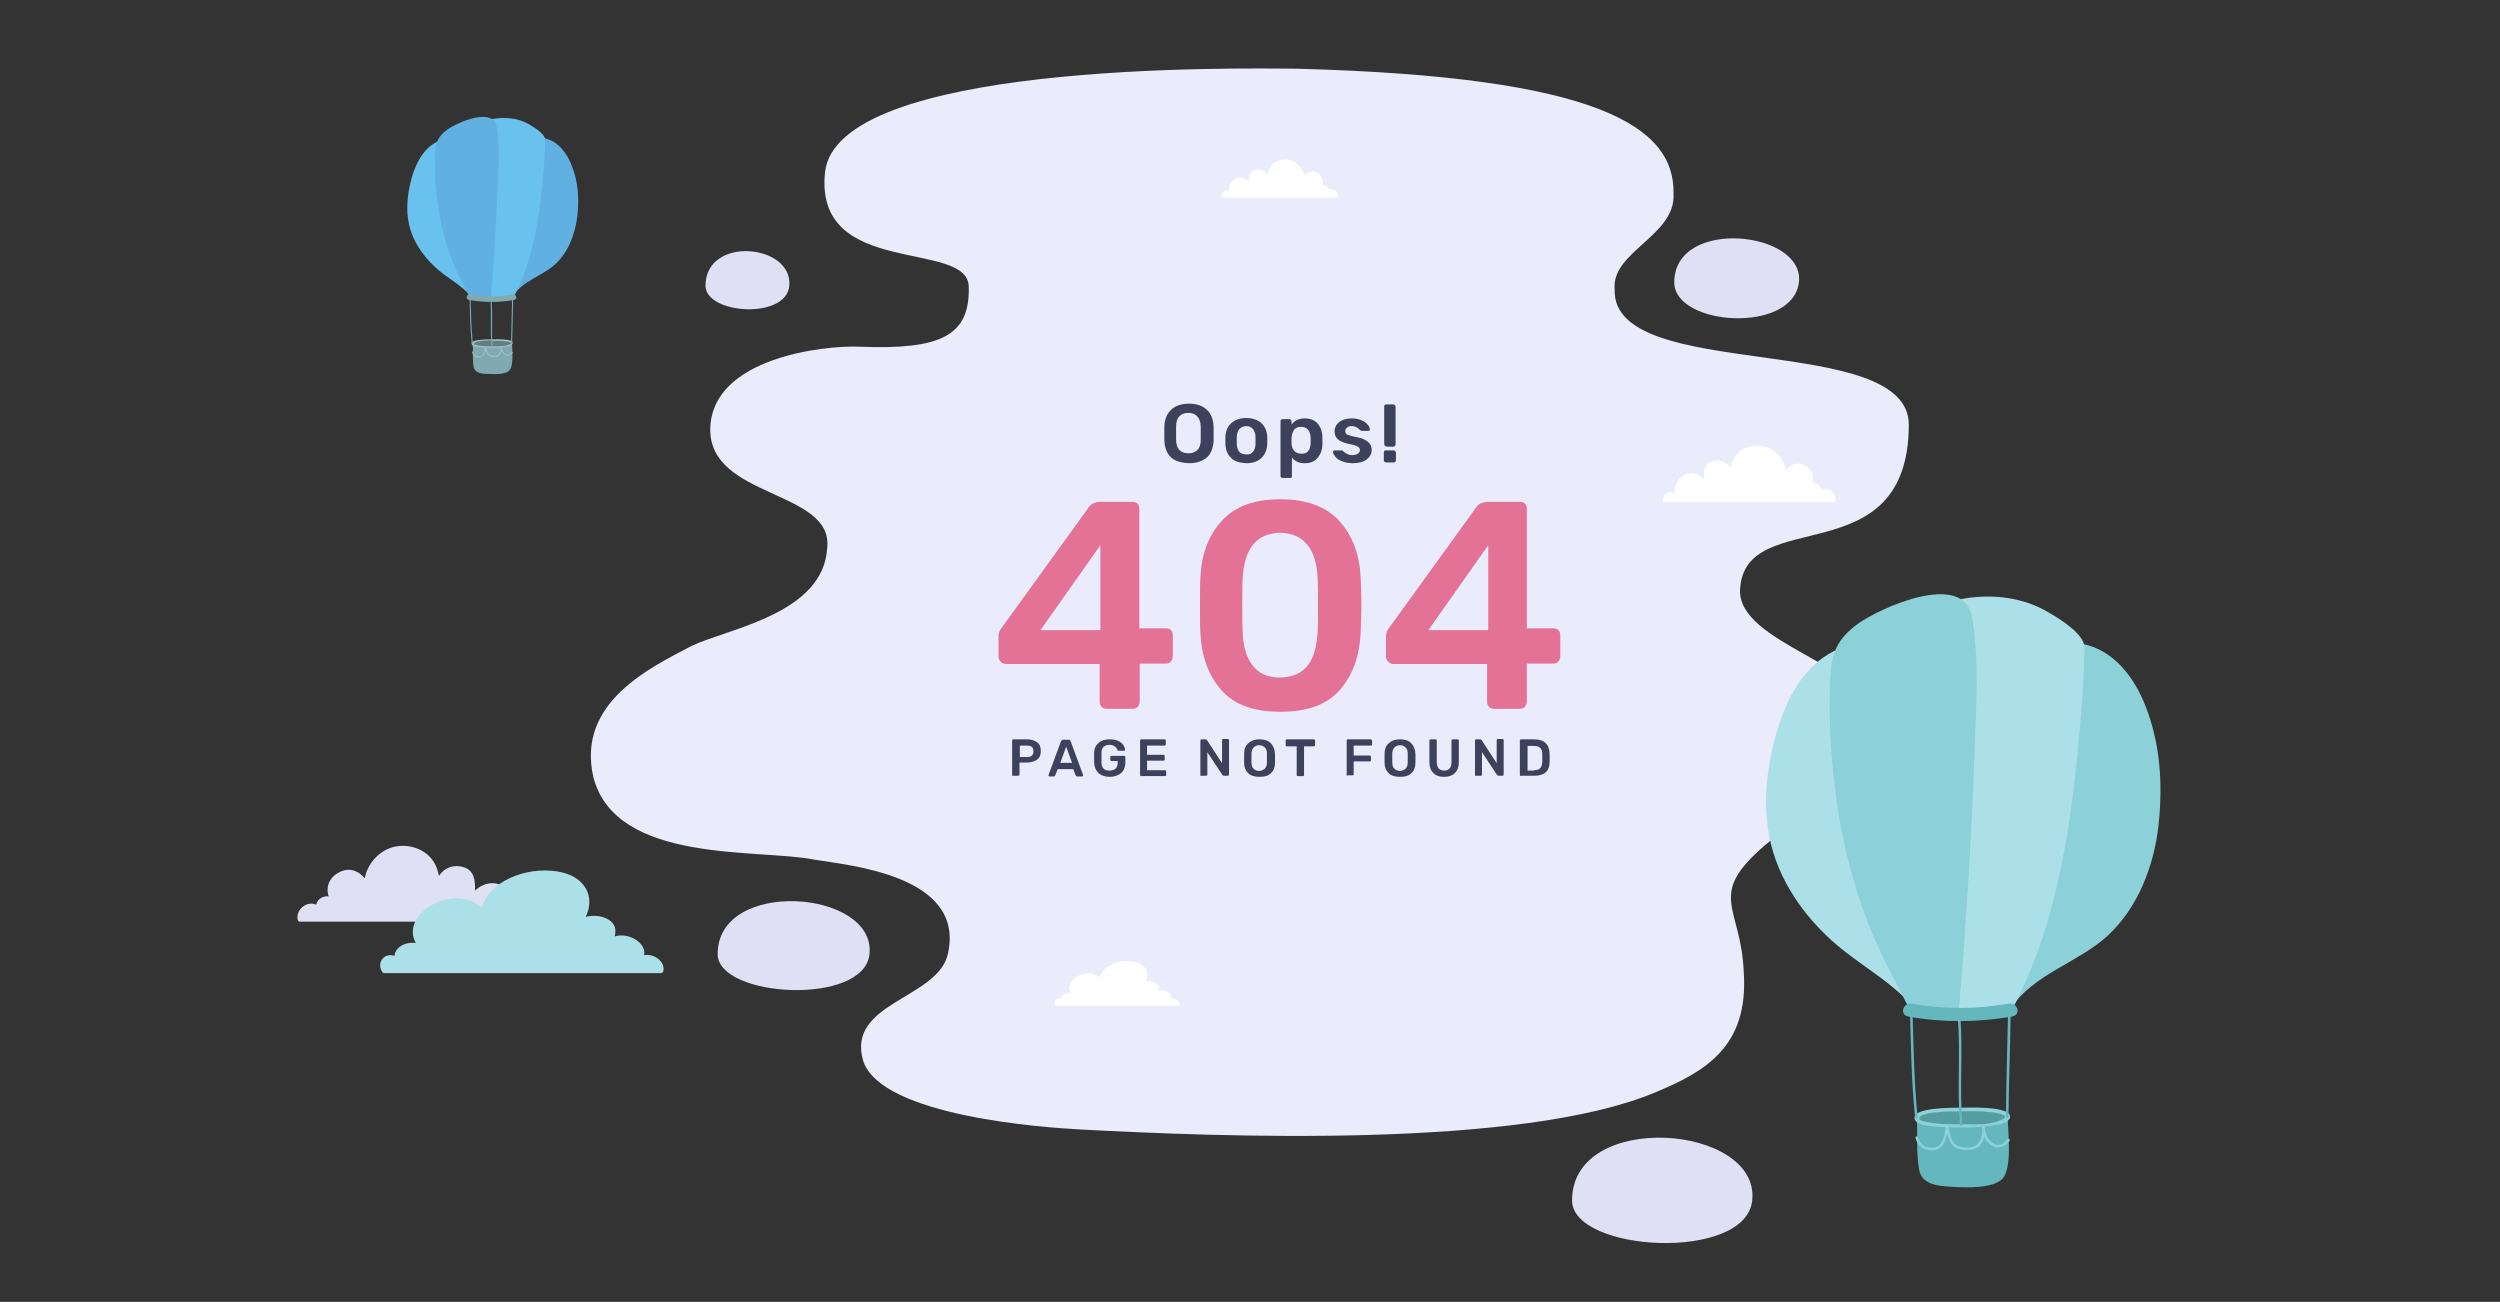 <?xml version="1.0" encoding="utf-8"?>
<!-- Generator: Adobe Illustrator 19.0.0, SVG Export Plug-In . SVG Version: 6.00 Build 0)  -->
<svg version="1.1" id="Isolation_Mode" xmlns="http://www.w3.org/2000/svg" xmlns:xlink="http://www.w3.org/1999/xlink" x="0px"
	 y="0px" viewBox="0 0 680 354.1" style="enable-background:new 0 0 680 354.1;" xml:space="preserve">
<rect x="0" y="0" width="680" height="354.1" fill="#333333" stroke="none"/>
<style type="text/css">
	.st0{fill:#EAEBFB;}
	.st1{fill:#DFE0F3;}
	.st2{fill:#ACE0E8;}
	.st3{fill:#FFFFFF;}
	.st4{fill:#63B7BD;}
	.st5{fill:#8CD0D8;}
	.st6{fill:#559DA1;}
	.st7{fill:#80A9B0;}
	.st8{fill:#9FC0CA;}
	.st9{fill:#637E7F;}
	.st10{fill:#60B0E1;}
	.st11{fill:#69C1ED;}
	.st12{fill:#3D415B;}
	.st13{fill:#E37296;}
</style>
<g id="XMLID_156_">
	<path id="XMLID_60_" class="st0" d="M353.2,18.7c-17.8-0.2-125.6-1.8-128.8,28.2c-3,28.8,38.7,18.2,39.1,31
		c0.4,13.4-7.5,17.3-29.8,16.4c-9.6-0.4-40,3-40.5,22.2c-0.5,19.1,33.5,16.7,31.8,32.5c-1,18-26.8,21.9-36.9,26.7
		c-11,5.8-31.4,15.3-26.7,35.7c6.1,23.7,45.2,19.4,59.9,22.4c9.8,1.6,41,4.3,36.6,25.3c-2.3,12.6-27.9,13.4-23.1,29.5
		c5,15.1,49.6,18.1,58.7,18.6c37.6,2,120,5.4,156.8-10.1c13.5-5.6,25.4-12.4,24-32.7c-0.7-18.1-10.4-20.7,6-34.7
		c10.4-9,30.3-8.3,29.1-34.5c-0.6-14.2-36.9-20.1-36.1-34.9c1.3-23.3,45.7-3.5,45.9-44.7c0.1-25.7-80.8-11.3-80-36.8
		c-1.1-10.3,16.7-14.7,16-26.1C455.6,34.4,434.7,20.9,353.2,18.7z"/>
</g>
<path id="XMLID_155_" class="st1" d="M143.9,250.6c-0.1,0.1-0.2,0.1-0.3,0.1c-20.7,0-41.3,0-62,0c-0.3,0-0.6-0.2-0.6-0.5
	c-0.7-2.9,2.7-5.3,5-4.1c0.3-1.5,1.8-2.5,3.4-2.3c-0.9-2.7,0.3-5.4,3.2-6.7c2.6-1.2,5-0.2,6.6,1.8c0.9-4.6,4.8-8.5,9.6-8.8
	c2.6-0.2,5.4,0.6,7.4,2.3c2,1.7,2.7,3.6,3.2,5.8c1.5-2.2,4-3.2,6.8-2.3c2.8,0.9,3.1,3.7,3,6.3c2.2-1.9,4.9-2.8,7.9-1
	c2.4,1.5,3,3.8,3.1,6.4c2-1.2,4.1,0,4.2,2.7C144.2,250.3,144.1,250.5,143.9,250.6z"/>
<path id="XMLID_153_" class="st1" d="M455.4,76.8c0,11.9,32.2,14.1,33.9,0C491,62.8,455.4,59,455.4,76.8z"/>
<path id="XMLID_151_" class="st1" d="M195.2,259.5c0,11.9,39.9,14.2,41.3,0C238.3,242,195.2,238.7,195.2,259.5z"/>
<path id="XMLID_150_" class="st1" d="M427.6,326.5c0,14.1,47.3,16.8,49,0C478.8,305.8,427.6,301.8,427.6,326.5z"/>
<path id="XMLID_137_" class="st1" d="M191.9,77.7c0,7.8,22,9.3,22.8,0C215.6,66.3,191.9,64.1,191.9,77.7z"/>
<path id="XMLID_136_" class="st2" d="M175.2,259.8c0.7-3.3-4.2-6.3-8-5.1c0.6-2.3-0.1-4.3-3.4-5.3c-1.4-0.4-3.1-0.4-4.5,0
	c2.6-5.2,0.2-11.2-7.9-12.4c-8.8-1.3-18.6,3-20.4,10c-7.2-7.1-22.4,1.4-17.9,9.5c-2.8-0.4-5.6,1.1-5.8,3.5c-2.8-1-5,1.9-3.3,4.4
	c0.1,0.2,0.4,0.3,0.6,0.3c25,0,50,0,75,0c0.2,0,0.3,0,0.5-0.1c0.1-0.1,0.2-0.2,0.3-0.3C181.1,261.6,177.9,259.3,175.2,259.8z"/>
<path id="XMLID_135_" class="st3" d="M318.6,271.7c0.3-1.5-1.9-2.8-3.5-2.3c0.3-1,0-1.9-1.5-2.4c-0.6-0.2-1.4-0.2-2,0
	c1.2-2.3,0.1-5-3.5-5.5c-3.9-0.6-8.2,1.3-9,4.4c-3.2-3.1-9.9,0.6-7.9,4.2c-1.2-0.2-2.5,0.5-2.6,1.5c-1.2-0.4-2.2,0.8-1.5,1.9
	c0.1,0.1,0.2,0.1,0.3,0.1c11,0,22.1,0,33.1,0c0.1,0,0.2,0,0.2-0.1c0.1,0,0.1-0.1,0.1-0.1C321.2,272.5,319.8,271.5,318.6,271.7z"/>
<path id="XMLID_134_" class="st3" d="M452.4,136.5c0.1,0,0.1,0.1,0.2,0.1c15.4,0,30.7,0,46.1,0c0.2,0,0.4-0.1,0.5-0.3
	c0.5-2.2-2-3.9-3.7-3.1c-0.2-1.1-1.3-1.9-2.5-1.7c0.6-2-0.2-4-2.3-5c-1.9-0.9-3.7-0.2-4.9,1.3c-0.7-3.4-3.6-6.3-7.2-6.6
	c-1.9-0.1-4,0.4-5.5,1.7c-1.5,1.3-2,2.6-2.4,4.3c-1.1-1.6-2.9-2.4-5-1.7c-2.1,0.6-2.3,2.8-2.2,4.7c-1.7-1.4-3.7-2.1-5.8-0.7
	c-1.8,1.1-2.2,2.8-2.3,4.7c-1.5-0.9-3,0-3.1,2C452.2,136.3,452.3,136.5,452.4,136.5z"/>
<path id="XMLID_132_" class="st3" d="M332.3,53.8c0,0,0.1,0,0.2,0c10.4,0,20.8,0,31.1,0c0.1,0,0.3-0.1,0.3-0.2
	c0.3-1.5-1.4-2.6-2.5-2.1c-0.2-0.8-0.9-1.3-1.7-1.2c0.4-1.4-0.2-2.7-1.6-3.4c-1.3-0.6-2.5-0.1-3.3,0.9c-0.4-2.3-2.4-4.3-4.8-4.4
	c-1.3-0.1-2.7,0.3-3.7,1.1c-1,0.9-1.3,1.8-1.6,2.9c-0.8-1.1-2-1.6-3.4-1.2c-1.4,0.4-1.6,1.9-1.5,3.1c-1.1-0.9-2.5-1.4-4-0.5
	c-1.2,0.7-1.5,1.9-1.5,3.2c-1-0.6-2,0-2.1,1.4C332.1,53.6,332.2,53.7,332.3,53.8z"/>
<g id="XMLID_227_">
	<path id="XMLID_131_" class="st4" d="M546.1,304c0-0.1,0-0.2-0.1-0.3c-0.1-0.2-0.3-0.3-0.5-0.3c-7.8,0.1-15.7,0.3-23.5,0.4
		c-0.3,0-0.6,0.3-0.6,0.6c0.2,4.5-0.2,9.2,0.6,13.7c0.7,4.2,5.3,4.5,8.8,4.7c4.5,0.3,11,0.4,13.7-2C547.4,318,546.2,308.5,546.1,304
		z"/>
	<g id="XMLID_246_">
		<path id="XMLID_127_" class="st5" d="M525.4,312.9c-3.6,0-4.4-3.4-4.4-3.4c0-0.2,0.1-0.4,0.3-0.4c0.2,0,0.4,0.1,0.4,0.3
			c0,0.1,0.9,3.4,4.7,2.7c2.6-0.5,2.8-5.8,2.8-5.9c0-0.2,0.1-0.3,0.3-0.3c0.2,0,0.3,0.1,0.4,0.3c0.1,0.2,0.1,0.5,0.2,0.9
			c0.3,1.3,0.7,3.3,1.7,4.1c1.2,1,3.9,1.2,5.3,0.5c1.4-0.6,2.1-2.6,2.1-4.4c0-0.3-0.1-0.5-0.1-0.8c0-0.2,0.1-0.4,0.3-0.4
			c0.2,0,0.4,0.1,0.4,0.3c0,0.3,0.1,0.5,0.1,0.8c0.3,2,1.5,3.6,2.9,4.1c1.2,0.3,2.3-0.1,3.2-1.4c0.1-0.2,0.3-0.2,0.5-0.1
			c0.2,0.1,0.2,0.3,0.1,0.5c-1.1,1.5-2.5,2.1-4,1.7c-1.2-0.4-2.3-1.4-2.9-2.8c-0.3,1.5-1.1,2.7-2.4,3.2c-1.6,0.7-4.6,0.6-6-0.7
			c-0.8-0.7-1.3-2.1-1.7-3.4c-0.3,1.8-1.2,4.2-3.1,4.5C526.2,312.8,525.8,312.9,525.4,312.9z"/>
	</g>
	<g id="XMLID_126_">
		<path id="XMLID_62_" class="st6" d="M533.2,301.8c-2.5,0-11,0.1-11.9,2c-1.2,2.7,12.5,2.5,15.2,2.4
			C549.1,305.8,550.6,301.2,533.2,301.8z"/>
	</g>
	<g id="XMLID_241_">
		<path id="XMLID_123_" class="st5" d="M533.2,301.3c-1.4,0-13.5-0.2-12.4,3.1c0.5,1.6,3.1,1.7,4.5,1.9c3,0.4,6,0.4,9.1,0.4
			c2.7,0,5.3-0.2,8-0.6c1.2-0.2,3.7-0.6,4.3-2C547.8,300.6,534.1,301.3,533.2,301.3c-0.6,0-0.6,1,0,1c2.8-0.1,5.5-0.1,8.2,0.2
			c0.5,0,5.3,0.7,3.7,1.7c-2.9,1.9-7.5,1.6-10.9,1.6c-3.7,0-7.7,0.1-11.3-0.9c-1.7-0.5-0.6-1.5,0.6-1.8c1.2-0.4,2.5-0.5,3.8-0.6
			c1.9-0.2,3.9-0.2,5.8-0.2C533.8,302.3,533.8,301.3,533.2,301.3z"/>
	</g>
	<g id="XMLID_234_">
		<g id="XMLID_239_">
			<path id="XMLID_119_" class="st4" d="M546.2,275.1c-0.2,9.5-0.5,19.1-0.6,28.6c0,0.5,0.7,0.5,0.7,0c0.1-9.5,0.5-19.1,0.6-28.6
				C547,274.7,546.2,274.7,546.2,275.1L546.2,275.1z"/>
		</g>
		<g id="XMLID_237_">
			<path id="XMLID_117_" class="st4" d="M519.5,275c0.3,9.6,0.4,19.3,1.4,28.9c0,0.5,0.8,0.5,0.7,0c-1-9.6-1.1-19.2-1.4-28.9
				C520.2,274.5,519.5,274.5,519.5,275L519.5,275z"/>
		</g>
		<g id="XMLID_235_">
			<path id="XMLID_116_" class="st4" d="M532.5,276.6c0.8,9.7-0.2,19.5,0.6,29.2c0,0.5,0.8,0.5,0.7,0c-0.9-9.7,0.2-19.5-0.6-29.2
				C533.2,276.1,532.5,276.1,532.5,276.6L532.5,276.6z"/>
		</g>
	</g>
	<path id="XMLID_115_" class="st5" d="M583.6,192.1c-3-7.7-8.6-15.4-17.4-17c-0.1,0-0.1,0-0.2,0c-0.1,0-0.1,0-0.1,0
		c-6.5-0.7-10.4,5.9-12.7,10.9c-4.2,9-6,19.2-7.6,28.9c-3.2,19.1-6.5,40-0.9,59c0.3,1,1.7,1.2,2.3,0.3c6-9.2,18.4-12.4,26.3-19.7
		c8.3-7.7,12.5-18.9,13.8-29.8C588.3,213.5,587.7,202.6,583.6,192.1z"/>
	<path id="XMLID_110_" class="st2" d="M518.3,223c-2.9-15.7-9.8-31.4-17.7-45.4c-0.3-0.5-0.7-0.6-1.2-0.6c-0.2,0-0.4,0-0.6,0.1
		c-8,4.1-12.2,11.9-14.9,20c-2.9,8.7-4.4,19.3-3,28.4c1.7,11.8,8.4,22.2,17.2,30.2c7.2,6.6,16.1,10.9,22.5,18.4
		c0.7,0.8,2.1,0.1,2.1-0.9C522.6,256.6,521.4,239.6,518.3,223z"/>
	<path id="XMLID_109_" class="st2" d="M556.2,166c-7-3.8-15.3-4.5-23-3c-0.5,0.1-0.8,0.4-0.9,0.7c-4.7,6.7-5.4,16.1-6.1,23.9
		c-1.1,12.3-0.8,24.8-0.2,37.2c0.7,16.7,2.1,33.3,4.3,49.9c0.1,0.7,0.5,1.2,1.2,1.2c4.8,0,9.5,0,14.3,0c0.4,0,0.9-0.2,1.1-0.6
		c13.2-24.3,16.9-53.5,19.1-80.5c0.5-6.2,0.9-12.4,1-18.5C567.1,172.2,559.2,167.7,556.2,166z"/>
	<path id="XMLID_108_" class="st5" d="M536.4,167.9c-2.2-12.9-25-2.6-31.1,1.8c-5.6,4.1-7.1,7.9-7.4,14.2c-0.6,10.4,0,20.8,1.3,31.2
		c1.8,14.2,5.4,28.3,11.2,41.4c1.8,4,3.7,7.9,5.8,11.7c1,1.7,3.1,7.2,5.1,7.8c3,0.8,7.2,0,10.3,0c0.6,0,1-0.4,1.1-0.8
		c0.1-0.1,0.1-0.3,0.1-0.4c2-23.6,3.5-47.2,4.3-70.8C537.5,192.1,538.4,179.6,536.4,167.9z"/>
	<g id="XMLID_228_">
		<path id="XMLID_107_" class="st4" d="M519.1,276.5c9.2,1.7,19,1.6,28.2,0c2.6-0.5,1.5-4-1.1-3.5c-8.4,1.5-17.5,1.6-26,0
			C517.6,272.5,516.5,276.1,519.1,276.5L519.1,276.5z"/>
	</g>
</g>
<g id="XMLID_147_">
	<path id="XMLID_106_" class="st7" d="M139.3,93.5c0-0.1,0-0.1,0-0.1c0-0.1-0.1-0.1-0.2-0.1c-3.4,0.1-6.8,0.1-10.2,0.2
		c-0.1,0-0.3,0.1-0.3,0.3c0.1,2-0.1,4,0.2,5.9c0.3,1.8,2.3,2,3.8,2c2,0.1,4.8,0.2,5.9-0.9C139.8,99.5,139.3,95.4,139.3,93.5z"/>
	<g id="XMLID_203_">
		<path id="XMLID_105_" class="st8" d="M130.3,97.3c-1.5,0-1.9-1.5-1.9-1.5c0-0.1,0-0.2,0.1-0.2c0.1,0,0.2,0,0.2,0.1
			c0,0.1,0.4,1.5,2,1.2c1.1-0.2,1.2-2.5,1.2-2.6c0-0.1,0.1-0.1,0.1-0.2c0.1,0,0.1,0,0.2,0.1c0,0.1,0.1,0.2,0.1,0.4
			c0.1,0.6,0.3,1.4,0.7,1.8c0.5,0.4,1.7,0.5,2.3,0.2c0.6-0.2,0.9-1.1,0.9-1.9c0-0.1,0-0.2,0-0.4c0-0.1,0.1-0.2,0.1-0.2
			c0.1,0,0.2,0,0.2,0.1c0,0.1,0,0.2,0,0.4c0.1,0.9,0.6,1.6,1.3,1.8c0.5,0.2,1-0.1,1.4-0.6c0.1-0.1,0.1-0.1,0.2,0
			c0.1,0,0.1,0.1,0,0.2c-0.5,0.7-1.1,0.9-1.7,0.7c-0.5-0.2-1-0.6-1.3-1.2c-0.1,0.6-0.5,1.2-1,1.4c-0.7,0.3-2,0.3-2.6-0.3
			c-0.4-0.3-0.6-0.9-0.7-1.5c-0.1,0.8-0.5,1.8-1.4,2C130.6,97.3,130.5,97.3,130.3,97.3z"/>
	</g>
	<g id="XMLID_104_">
		<path id="XMLID_63_" class="st9" d="M133.7,92.5c-1.1,0-4.7,0-5.1,0.9c-0.5,1.2,5.4,1.1,6.6,1C140.6,94.2,141.2,92.2,133.7,92.5z"
			/>
	</g>
	<g id="XMLID_196_">
		<path id="XMLID_103_" class="st8" d="M133.7,92.3c-0.6,0-5.9-0.1-5.4,1.3c0.2,0.7,1.3,0.8,1.9,0.8c1.3,0.2,2.6,0.2,3.9,0.2
			c1.2,0,2.3-0.1,3.5-0.3c0.5-0.1,1.6-0.3,1.8-0.9C140,92,134.1,92.3,133.7,92.3c-0.3,0-0.3,0.4,0,0.4c1.2,0,2.4,0,3.6,0.1
			c0.2,0,2.3,0.3,1.6,0.7c-1.3,0.8-3.3,0.7-4.7,0.7c-1.6,0-3.3,0-4.9-0.4c-0.8-0.2-0.2-0.6,0.3-0.8c0.5-0.2,1.1-0.2,1.6-0.3
			c0.8-0.1,1.7-0.1,2.5-0.1C133.9,92.7,133.9,92.3,133.7,92.3z"/>
	</g>
	<g id="XMLID_177_">
		<g id="XMLID_192_">
			<path id="XMLID_102_" class="st7" d="M139.3,81c-0.1,4.1-0.2,8.3-0.3,12.4c0,0.2,0.3,0.2,0.3,0c0.1-4.1,0.2-8.3,0.3-12.4
				C139.6,80.8,139.3,80.8,139.3,81L139.3,81z"/>
		</g>
		<g id="XMLID_188_">
			<path id="XMLID_101_" class="st7" d="M127.7,80.9c0.1,4.2,0.2,8.3,0.6,12.5c0,0.2,0.3,0.2,0.3,0c-0.4-4.2-0.5-8.3-0.6-12.5
				C128,80.7,127.7,80.7,127.7,80.9L127.7,80.9z"/>
		</g>
		<g id="XMLID_184_">
			<path id="XMLID_100_" class="st7" d="M133.4,81.6c0.3,4.2-0.1,8.4,0.3,12.7c0,0.2,0.3,0.2,0.3,0c-0.4-4.2,0.1-8.4-0.3-12.7
				C133.7,81.4,133.4,81.4,133.4,81.6L133.4,81.6z"/>
		</g>
	</g>
	<path id="XMLID_96_" class="st10" d="M155.5,45c-1.3-3.3-3.7-6.7-7.5-7.4c0,0-0.1,0-0.1,0c0,0,0,0-0.1,0c-2.8-0.3-4.5,2.5-5.5,4.7
		c-1.8,3.9-2.6,8.3-3.3,12.5c-1.4,8.3-2.8,17.3-0.4,25.5c0.1,0.5,0.7,0.5,1,0.1c2.6-4,8-5.4,11.4-8.5c3.6-3.3,5.4-8.2,6-12.9
		C157.6,54.3,157.3,49.5,155.5,45z"/>
	<path id="XMLID_89_" class="st11" d="M127.2,58.4c-1.3-6.8-4.2-13.6-7.7-19.6c-0.1-0.2-0.3-0.3-0.5-0.3c-0.1,0-0.2,0-0.2,0.1
		c-3.5,1.8-5.3,5.2-6.5,8.7c-1.2,3.8-1.9,8.4-1.3,12.3c0.7,5.1,3.6,9.6,7.4,13.1c3.1,2.9,7,4.7,9.8,8c0.3,0.4,0.9,0.1,0.9-0.4
		C129.1,72.9,128.6,65.6,127.2,58.4z"/>
	<path id="XMLID_87_" class="st11" d="M143.7,33.7c-3-1.7-6.6-1.9-10-1.3c-0.2,0-0.3,0.2-0.4,0.3c-2,2.9-2.3,7-2.6,10.4
		c-0.5,5.3-0.3,10.7-0.1,16.1c0.3,7.2,0.9,14.4,1.8,21.6c0,0.3,0.2,0.5,0.5,0.5c2.1,0,4.1,0,6.2,0c0.2,0,0.4-0.1,0.5-0.3
		c5.7-10.5,7.3-23.2,8.3-34.9c0.2-2.7,0.4-5.4,0.4-8C148.4,36.4,144.9,34.4,143.7,33.7z"/>
	<path id="XMLID_85_" class="st10" d="M135.1,34.5c-1-5.6-10.9-1.1-13.5,0.8c-2.4,1.8-3.1,3.4-3.2,6.1c-0.3,4.5,0,9,0.6,13.5
		c0.8,6.1,2.3,12.2,4.8,17.9c0.8,1.7,1.6,3.4,2.5,5.1c0.4,0.8,1.3,3.1,2.2,3.4c1.3,0.4,3.1,0,4.5,0c0.3,0,0.4-0.2,0.5-0.4
		c0-0.1,0-0.1,0-0.2c0.9-10.2,1.5-20.4,1.9-30.7C135.6,45,136,39.6,135.1,34.5z"/>
	<g id="XMLID_148_">
		<path id="XMLID_83_" class="st7" d="M127.6,81.6c4,0.7,8.2,0.7,12.2,0c1.1-0.2,0.7-1.7-0.5-1.5c-3.7,0.6-7.6,0.7-11.3,0
			C126.9,79.8,126.5,81.4,127.6,81.6L127.6,81.6z"/>
	</g>
</g>
<g id="XMLID_10_">
	<path id="XMLID_16_" class="st12" d="M275.4,211c-0.1-0.1-0.1-0.1-0.1-0.2v-9.3c0-0.1,0-0.2,0.1-0.3c0.1-0.1,0.1-0.1,0.2-0.1h3.8
		c1.1,0,2,0.3,2.7,0.8c0.7,0.5,1,1.3,1,2.4c0,1-0.3,1.8-1,2.3c-0.7,0.5-1.6,0.8-2.7,0.8h-2.1v3.3c0,0.1,0,0.2-0.1,0.2
		c-0.1,0.1-0.2,0.1-0.3,0.1h-1.4C275.5,211.1,275.4,211.1,275.4,211z M279.4,205.9c0.5,0,1-0.1,1.3-0.4c0.3-0.3,0.4-0.6,0.4-1.1
		c0-0.5-0.1-0.9-0.4-1.2c-0.3-0.3-0.7-0.4-1.3-0.4h-2v3.1H279.4z"/>
	<path id="XMLID_191_" class="st12" d="M285.3,211.1c-0.1-0.1-0.1-0.1-0.1-0.2l0-0.1l3.4-9.2c0.1-0.2,0.3-0.4,0.5-0.4h1.6
		c0.2,0,0.4,0.1,0.5,0.4l3.4,9.2l0,0.1c0,0.1,0,0.2-0.1,0.2c-0.1,0.1-0.1,0.1-0.2,0.1h-1.3c-0.2,0-0.3-0.1-0.4-0.3l-0.7-1.7h-4.2
		l-0.7,1.7c-0.1,0.2-0.2,0.3-0.4,0.3h-1.3C285.5,211.1,285.4,211.1,285.3,211.1z M288.4,207.5h3.2l-1.6-4.4L288.4,207.5z"/>
	<path id="XMLID_200_" class="st12" d="M298.8,210.3c-0.7-0.7-1.1-1.6-1.2-2.8c0-0.3,0-0.7,0-1.3c0-0.6,0-1,0-1.3
		c0-1.2,0.4-2.1,1.2-2.8c0.7-0.7,1.8-1,3-1c0.9,0,1.6,0.1,2.3,0.4s1.1,0.7,1.4,1.1c0.3,0.4,0.5,0.9,0.5,1.3c0,0.1,0,0.2-0.1,0.2
		c-0.1,0.1-0.1,0.1-0.2,0.1h-1.5c-0.1,0-0.2,0-0.2-0.1c0,0-0.1-0.1-0.1-0.2c-0.1-0.4-0.4-0.6-0.7-0.9c-0.3-0.2-0.8-0.4-1.4-0.4
		c-0.7,0-1.2,0.2-1.6,0.5c-0.4,0.4-0.6,0.9-0.6,1.7c0,0.3,0,0.7,0,1.3c0,0.6,0,1,0,1.3c0,0.8,0.2,1.3,0.6,1.7
		c0.4,0.4,0.9,0.5,1.6,0.5c0.7,0,1.2-0.2,1.6-0.5c0.4-0.4,0.6-0.9,0.6-1.6V207h-1.7c-0.1,0-0.2,0-0.2-0.1c-0.1-0.1-0.1-0.1-0.1-0.2
		v-0.8c0-0.1,0-0.2,0.1-0.2c0.1-0.1,0.1-0.1,0.2-0.1h3.4c0.1,0,0.2,0,0.3,0.1c0.1,0.1,0.1,0.1,0.1,0.2v1.5c0,0.8-0.2,1.5-0.5,2.1
		c-0.4,0.6-0.8,1-1.5,1.3c-0.6,0.3-1.4,0.5-2.3,0.5C300.5,211.3,299.5,210.9,298.8,210.3z"/>
	<path id="XMLID_204_" class="st12" d="M310.2,211c-0.1-0.1-0.1-0.1-0.1-0.2v-9.3c0-0.1,0-0.2,0.1-0.3c0.1-0.1,0.1-0.1,0.2-0.1h6.3
		c0.1,0,0.2,0,0.3,0.1c0.1,0.1,0.1,0.2,0.1,0.3v1c0,0.1,0,0.2-0.1,0.2c-0.1,0.1-0.2,0.1-0.3,0.1H312v2.5h4.4c0.1,0,0.2,0,0.3,0.1
		c0.1,0.1,0.1,0.2,0.1,0.3v0.9c0,0.1,0,0.2-0.1,0.2c-0.1,0.1-0.2,0.1-0.3,0.1H312v2.6h4.8c0.1,0,0.2,0,0.3,0.1
		c0.1,0.1,0.1,0.1,0.1,0.2v1c0,0.1,0,0.2-0.1,0.2c-0.1,0.1-0.2,0.1-0.3,0.1h-6.4C310.3,211.1,310.2,211.1,310.2,211z"/>
	<path id="XMLID_207_" class="st12" d="M326.6,211c-0.1-0.1-0.1-0.1-0.1-0.2v-9.3c0-0.1,0-0.2,0.1-0.3c0.1-0.1,0.1-0.1,0.2-0.1h1.1
		c0.2,0,0.3,0.1,0.4,0.2l4.1,6.3v-6.2c0-0.1,0-0.2,0.1-0.3c0.1-0.1,0.1-0.1,0.2-0.1h1.2c0.1,0,0.2,0,0.3,0.1
		c0.1,0.1,0.1,0.2,0.1,0.3v9.2c0,0.1,0,0.2-0.1,0.3c-0.1,0.1-0.1,0.1-0.2,0.1h-1.1c-0.2,0-0.3-0.1-0.4-0.2l-4.1-6.2v6.1
		c0,0.1,0,0.2-0.1,0.2c-0.1,0.1-0.1,0.1-0.2,0.1h-1.2C326.7,211.1,326.6,211.1,326.6,211z"/>
	<path id="XMLID_209_" class="st12" d="M339.5,210.3c-0.7-0.7-1.1-1.6-1.1-2.9c0-0.3,0-0.7,0-1.2c0-0.5,0-0.9,0-1.2
		c0-1.3,0.4-2.2,1.2-2.9s1.7-1,3-1c1.3,0,2.3,0.3,3,1c0.7,0.7,1.1,1.6,1.2,2.9c0,0.6,0,1,0,1.2c0,0.3,0,0.7,0,1.2
		c0,1.3-0.4,2.3-1.1,2.9c-0.7,0.7-1.7,1-3,1C341.2,211.3,340.2,211,339.5,210.3z M344,209.1c0.4-0.4,0.6-1,0.6-1.7c0-0.6,0-1,0-1.2
		c0-0.2,0-0.6,0-1.2c0-0.8-0.2-1.4-0.6-1.7c-0.4-0.4-0.9-0.6-1.5-0.6c-0.6,0-1.1,0.2-1.5,0.6c-0.4,0.4-0.6,1-0.6,1.7
		c0,0.3,0,0.7,0,1.2c0,0.5,0,0.9,0,1.2c0,0.8,0.2,1.4,0.6,1.7c0.4,0.4,0.9,0.6,1.5,0.6S343.6,209.4,344,209.1z"/>
	<path id="XMLID_212_" class="st12" d="M352.8,211c-0.1-0.1-0.1-0.1-0.1-0.2V203H350c-0.1,0-0.2,0-0.2-0.1c-0.1-0.1-0.1-0.2-0.1-0.3
		v-1.1c0-0.1,0-0.2,0.1-0.3c0.1-0.1,0.1-0.1,0.2-0.1h7.3c0.1,0,0.2,0,0.3,0.1c0.1,0.1,0.1,0.2,0.1,0.3v1.1c0,0.1,0,0.2-0.1,0.3
		c-0.1,0.1-0.2,0.1-0.3,0.1h-2.6v7.8c0,0.1,0,0.2-0.1,0.2c-0.1,0.1-0.1,0.1-0.2,0.1H353C352.9,211.1,352.8,211.1,352.8,211z"/>
	<path id="XMLID_214_" class="st12" d="M366.4,211c-0.1-0.1-0.1-0.1-0.1-0.2v-9.3c0-0.1,0-0.2,0.1-0.3c0.1-0.1,0.1-0.1,0.2-0.1h6.2
		c0.1,0,0.2,0,0.3,0.1c0.1,0.1,0.1,0.2,0.1,0.3v1c0,0.1,0,0.2-0.1,0.2c-0.1,0.1-0.2,0.1-0.3,0.1h-4.6v2.7h4.3c0.1,0,0.2,0,0.3,0.1
		c0.1,0.1,0.1,0.1,0.1,0.2v1c0,0.1,0,0.2-0.1,0.2c-0.1,0.1-0.2,0.1-0.3,0.1h-4.3v3.5c0,0.1,0,0.2-0.1,0.2c-0.1,0.1-0.2,0.1-0.3,0.1
		h-1.3C366.5,211.1,366.4,211.1,366.4,211z"/>
	<path id="XMLID_216_" class="st12" d="M377.7,210.3c-0.7-0.7-1.1-1.6-1.1-2.9c0-0.3,0-0.7,0-1.2c0-0.5,0-0.9,0-1.2
		c0-1.3,0.4-2.2,1.2-2.9s1.7-1,3-1c1.3,0,2.3,0.3,3,1c0.7,0.7,1.1,1.6,1.2,2.9c0,0.6,0,1,0,1.2c0,0.3,0,0.7,0,1.2
		c0,1.3-0.4,2.3-1.1,2.9c-0.7,0.7-1.7,1-3,1C379.5,211.3,378.4,211,377.7,210.3z M382.3,209.1c0.4-0.4,0.6-1,0.6-1.7
		c0-0.6,0-1,0-1.2c0-0.2,0-0.6,0-1.2c0-0.8-0.2-1.4-0.6-1.7c-0.4-0.4-0.9-0.6-1.5-0.6c-0.6,0-1.1,0.2-1.5,0.6
		c-0.4,0.4-0.6,1-0.6,1.7c0,0.3,0,0.7,0,1.2c0,0.5,0,0.9,0,1.2c0,0.8,0.2,1.4,0.6,1.7c0.4,0.4,0.9,0.6,1.5,0.6
		S381.9,209.4,382.3,209.1z"/>
	<path id="XMLID_219_" class="st12" d="M389.9,210.3c-0.7-0.7-1.1-1.6-1.1-3v-5.8c0-0.1,0-0.2,0.1-0.3c0.1-0.1,0.1-0.1,0.2-0.1h1.3
		c0.1,0,0.2,0,0.3,0.1c0.1,0.1,0.1,0.2,0.1,0.3v5.8c0,0.7,0.2,1.3,0.5,1.7c0.4,0.4,0.9,0.6,1.5,0.6c0.7,0,1.2-0.2,1.5-0.6
		c0.4-0.4,0.5-0.9,0.5-1.7v-5.8c0-0.1,0-0.2,0.1-0.3c0.1-0.1,0.2-0.1,0.3-0.1h1.3c0.1,0,0.2,0,0.2,0.1c0.1,0.1,0.1,0.2,0.1,0.3v5.8
		c0,1.3-0.4,2.3-1.1,3c-0.7,0.7-1.7,1-3,1C391.6,211.3,390.6,211,389.9,210.3z"/>
	<path id="XMLID_221_" class="st12" d="M401.3,211c-0.1-0.1-0.1-0.1-0.1-0.2v-9.3c0-0.1,0-0.2,0.1-0.3c0.1-0.1,0.1-0.1,0.2-0.1h1.1
		c0.2,0,0.3,0.1,0.4,0.2l4.1,6.3v-6.2c0-0.1,0-0.2,0.1-0.3c0.1-0.1,0.1-0.1,0.2-0.1h1.2c0.1,0,0.2,0,0.3,0.1
		c0.1,0.1,0.1,0.2,0.1,0.3v9.2c0,0.1,0,0.2-0.1,0.3c-0.1,0.1-0.1,0.1-0.2,0.1h-1.1c-0.2,0-0.3-0.1-0.4-0.2l-4.1-6.2v6.1
		c0,0.1,0,0.2-0.1,0.2c-0.1,0.1-0.1,0.1-0.2,0.1h-1.2C401.5,211.1,401.4,211.1,401.3,211z"/>
	<path id="XMLID_223_" class="st12" d="M413.5,211c-0.1-0.1-0.1-0.1-0.1-0.2v-9.3c0-0.1,0-0.2,0.1-0.3c0.1-0.1,0.1-0.1,0.2-0.1h3.5
		c2.8,0,4.2,1.3,4.3,3.9c0,0.6,0,0.9,0,1.1c0,0.2,0,0.5,0,1.1c0,1.3-0.4,2.3-1.1,2.9c-0.7,0.6-1.7,0.9-3.1,0.9h-3.5
		C413.7,211.1,413.6,211.1,413.5,211z M417.2,209.5c0.8,0,1.4-0.2,1.7-0.5c0.4-0.4,0.5-0.9,0.6-1.7c0-0.6,0-0.9,0-1.1
		c0-0.2,0-0.5,0-1.1c0-0.8-0.2-1.3-0.6-1.7c-0.4-0.4-1-0.5-1.7-0.5h-1.7v6.7H417.2z"/>
</g>
<g id="XMLID_9_">
	<g id="XMLID_205_">
		<path id="XMLID_236_" class="st13" d="M299.7,192.3c-0.4-0.4-0.6-0.8-0.6-1.4v-10.3h-25.5c-0.5,0-1-0.2-1.4-0.6
			c-0.4-0.4-0.6-0.8-0.6-1.4v-5.5c0-0.9,0.3-1.7,0.9-2.4l23.7-32.8c0.3-0.4,0.7-0.8,1.2-1c0.5-0.2,1.1-0.4,1.8-0.4h8.8
			c0.6,0,1.1,0.2,1.4,0.5c0.3,0.3,0.5,0.8,0.5,1.4v32.5h7.2c0.6,0,1.1,0.2,1.4,0.5c0.3,0.3,0.5,0.8,0.5,1.4v5.7c0,0.5-0.2,1-0.5,1.4
			c-0.3,0.4-0.8,0.6-1.4,0.6H310v10.3c0,0.5-0.2,1-0.5,1.4c-0.3,0.4-0.8,0.6-1.4,0.6H301C300.5,192.8,300,192.7,299.7,192.3z
			 M283,171.4h16.3v-23.1L283,171.4z"/>
		<path id="XMLID_231_" class="st13" d="M332.2,187.7c-3.5-4-5.4-9.2-5.7-15.6c-0.1-1.4-0.1-3.9-0.1-7.4c0-3.5,0-6.1,0.1-7.6
			c0.3-6.3,2.2-11.5,5.8-15.4c3.6-4,8.9-5.9,16-5.9c7.1,0,12.4,2,16,5.9c3.6,4,5.5,9.1,5.8,15.4c0.1,3,0.2,5.5,0.2,7.6
			c0,2-0.1,4.5-0.2,7.4c-0.3,6.4-2.2,11.6-5.7,15.6c-3.5,4-8.9,5.9-16,5.9C341,193.6,335.7,191.7,332.2,187.7z M355.7,181
			c1.7-2.2,2.5-5.3,2.7-9.3c0.1-1.6,0.1-3.9,0.1-7.2c0-3.2,0-5.5-0.1-7c-0.1-3.9-1-7-2.7-9.2c-1.7-2.2-4.2-3.3-7.5-3.4
			c-3.3,0.1-5.8,1.2-7.5,3.4c-1.7,2.2-2.5,5.3-2.7,9.2c-0.1,1.4-0.1,3.8-0.1,7c0,3.2,0,5.6,0.1,7.2c0.1,4,1,7.1,2.7,9.3
			c1.7,2.2,4.1,3.3,7.5,3.3C351.5,184.2,354,183.2,355.7,181z"/>
		<path id="XMLID_226_" class="st13" d="M405.1,192.3c-0.4-0.4-0.6-0.8-0.6-1.4v-10.3h-25.5c-0.5,0-1-0.2-1.4-0.6
			c-0.4-0.4-0.6-0.8-0.6-1.4v-5.5c0-0.9,0.3-1.7,0.9-2.4l23.7-32.8c0.3-0.4,0.7-0.8,1.2-1c0.5-0.2,1.1-0.4,1.8-0.4h8.8
			c0.6,0,1.1,0.2,1.4,0.5c0.3,0.3,0.5,0.8,0.5,1.4v32.5h7.2c0.6,0,1.1,0.2,1.4,0.5c0.3,0.3,0.5,0.8,0.5,1.4v5.7c0,0.5-0.2,1-0.5,1.4
			c-0.3,0.4-0.8,0.6-1.4,0.6h-7.2v10.3c0,0.5-0.2,1-0.5,1.4c-0.3,0.4-0.8,0.6-1.4,0.6h-7.1C405.9,192.8,405.5,192.7,405.1,192.3z
			 M388.5,171.4h16.3v-23.1L388.5,171.4z"/>
	</g>
</g>
<g id="XMLID_90_">
	<path id="XMLID_91_" class="st12" d="M318.5,124.4c-1.1-1-1.7-2.6-1.8-4.6c0-0.4,0-1.1,0-1.9c0-0.9,0-1.5,0-1.9
		c0.1-2,0.7-3.5,1.9-4.6c1.2-1.1,2.8-1.6,4.8-1.6c2,0,3.6,0.5,4.8,1.6c1.2,1.1,1.8,2.6,1.9,4.6c0,0.9,0,1.5,0,1.9c0,0.4,0,1,0,1.9
		c-0.1,2-0.7,3.6-1.8,4.6c-1.2,1-2.8,1.6-4.8,1.6C321.2,125.9,319.6,125.4,318.5,124.4z M325.7,122.4c0.6-0.6,0.9-1.5,0.9-2.8
		c0-0.9,0-1.5,0-1.8c0-0.3,0-1,0-1.8c0-1.2-0.4-2.2-1-2.8c-0.6-0.6-1.4-0.9-2.4-0.9c-1,0-1.8,0.3-2.4,0.9c-0.6,0.6-0.9,1.5-0.9,2.8
		c0,0.4,0,1,0,1.8c0,0.8,0,1.4,0,1.8c0,1.2,0.3,2.2,0.9,2.8c0.6,0.6,1.4,0.9,2.4,0.9C324.3,123.3,325.1,123,325.7,122.4z"/>
	<path id="XMLID_95_" class="st12" d="M334.9,124.6c-1-0.9-1.5-2.2-1.6-3.8l0-1l0-1c0.1-1.6,0.6-2.8,1.6-3.7c1-0.9,2.3-1.4,4.1-1.4
		c1.7,0,3.1,0.5,4.1,1.4c1,0.9,1.5,2.2,1.6,3.7c0,0.2,0,0.5,0,1c0,0.5,0,0.8,0,1c-0.1,1.6-0.6,2.8-1.6,3.8c-1,0.9-2.3,1.4-4.1,1.4
		C337.2,125.9,335.8,125.5,334.9,124.6z M340.8,122.9c0.4-0.5,0.7-1.2,0.7-2.2c0-0.2,0-0.4,0-0.9c0-0.4,0-0.7,0-0.9
		c0-1-0.3-1.7-0.7-2.2c-0.4-0.5-1-0.8-1.8-0.8c-0.8,0-1.4,0.3-1.9,0.8c-0.4,0.5-0.7,1.2-0.7,2.2l0,0.9l0,0.9c0,1,0.3,1.7,0.7,2.2
		c0.4,0.5,1.1,0.7,1.9,0.7C339.8,123.7,340.4,123.4,340.8,122.9z"/>
	<path id="XMLID_159_" class="st12" d="M348.5,129.9c-0.1-0.1-0.2-0.2-0.2-0.4v-15c0-0.2,0.1-0.3,0.2-0.4c0.1-0.1,0.2-0.1,0.4-0.1
		h1.8c0.2,0,0.3,0.1,0.4,0.2c0.1,0.1,0.2,0.2,0.2,0.4v0.9c0.8-1.1,2-1.7,3.6-1.7c1.5,0,2.7,0.5,3.5,1.4c0.8,1,1.3,2.2,1.3,3.9
		c0,0.2,0,0.5,0,0.8s0,0.6,0,0.8c0,1.6-0.5,2.9-1.3,3.8c-0.8,1-2,1.5-3.5,1.5c-1.5,0-2.7-0.5-3.5-1.6v5.1c0,0.2,0,0.3-0.1,0.4
		c-0.1,0.1-0.2,0.1-0.4,0.1h-2C348.7,130,348.6,130,348.5,129.9z M356.5,120.5c0-0.2,0-0.4,0-0.7c0-0.3,0-0.5,0-0.7
		c-0.1-2-1-3-2.6-3c-0.9,0-1.5,0.3-1.9,0.8c-0.4,0.6-0.6,1.2-0.7,2c0,0.2,0,0.5,0,0.9c0,0.4,0,0.7,0,0.9c0,0.8,0.3,1.4,0.7,1.9
		c0.4,0.5,1.1,0.8,1.9,0.8C355.6,123.5,356.4,122.5,356.5,120.5z"/>
	<path id="XMLID_169_" class="st12" d="M364.9,125.4c-0.8-0.3-1.3-0.7-1.7-1.2c-0.4-0.5-0.6-0.9-0.6-1.2c0-0.2,0-0.3,0.1-0.4
		c0.1-0.1,0.2-0.1,0.4-0.1h1.9c0.1,0,0.2,0.1,0.3,0.2c0.1,0.1,0.2,0.2,0.5,0.4c0.3,0.2,0.6,0.4,0.9,0.5c0.3,0.1,0.7,0.2,1.1,0.2
		c0.6,0,1.1-0.1,1.5-0.4c0.4-0.2,0.6-0.6,0.6-1c0-0.3-0.1-0.5-0.3-0.7c-0.2-0.2-0.5-0.4-0.9-0.5c-0.4-0.2-1.1-0.3-2-0.5
		c-1.3-0.3-2.2-0.7-2.8-1.2s-0.9-1.3-0.9-2.2c0-0.6,0.2-1.2,0.5-1.7c0.4-0.5,0.9-1,1.6-1.3c0.7-0.3,1.6-0.5,2.6-0.5
		c1,0,1.9,0.2,2.6,0.5c0.7,0.3,1.3,0.7,1.7,1.2c0.4,0.5,0.6,0.9,0.6,1.2c0,0.1,0,0.3-0.1,0.4c-0.1,0.1-0.2,0.1-0.4,0.1h-1.7
		c-0.2,0-0.3-0.1-0.4-0.2c-0.1-0.1-0.3-0.2-0.5-0.4c-0.2-0.2-0.5-0.4-0.8-0.5c-0.3-0.1-0.6-0.2-1-0.2c-0.6,0-1,0.1-1.3,0.4
		c-0.3,0.2-0.5,0.6-0.5,0.9c0,0.3,0.1,0.5,0.2,0.7c0.1,0.2,0.4,0.4,0.9,0.5c0.4,0.2,1.1,0.3,2,0.5c2.7,0.5,4.1,1.7,4.1,3.5
		c0,1.1-0.5,1.9-1.4,2.6c-0.9,0.7-2.2,1-3.9,1C366.6,125.9,365.7,125.8,364.9,125.4z"/>
	<path id="XMLID_171_" class="st12" d="M376.6,125.6c-0.1-0.1-0.2-0.2-0.2-0.4V123c0-0.2,0.1-0.3,0.2-0.4c0.1-0.1,0.2-0.1,0.4-0.1
		h2.1c0.2,0,0.3,0.1,0.4,0.2c0.1,0.1,0.2,0.2,0.2,0.4v2.1c0,0.2-0.1,0.3-0.2,0.4c-0.1,0.1-0.2,0.2-0.4,0.2h-2.1
		C376.8,125.7,376.7,125.7,376.6,125.6z M376.7,121.2c-0.1-0.1-0.2-0.2-0.2-0.4v-10.3c0-0.2,0.1-0.3,0.2-0.4s0.2-0.1,0.4-0.1h1.9
		c0.2,0,0.3,0.1,0.4,0.2c0.1,0.1,0.2,0.2,0.2,0.4v10.3c0,0.2-0.1,0.3-0.2,0.4c-0.1,0.1-0.2,0.2-0.4,0.2h-1.9
		C376.9,121.3,376.8,121.3,376.7,121.2z"/>
</g>
</svg>
